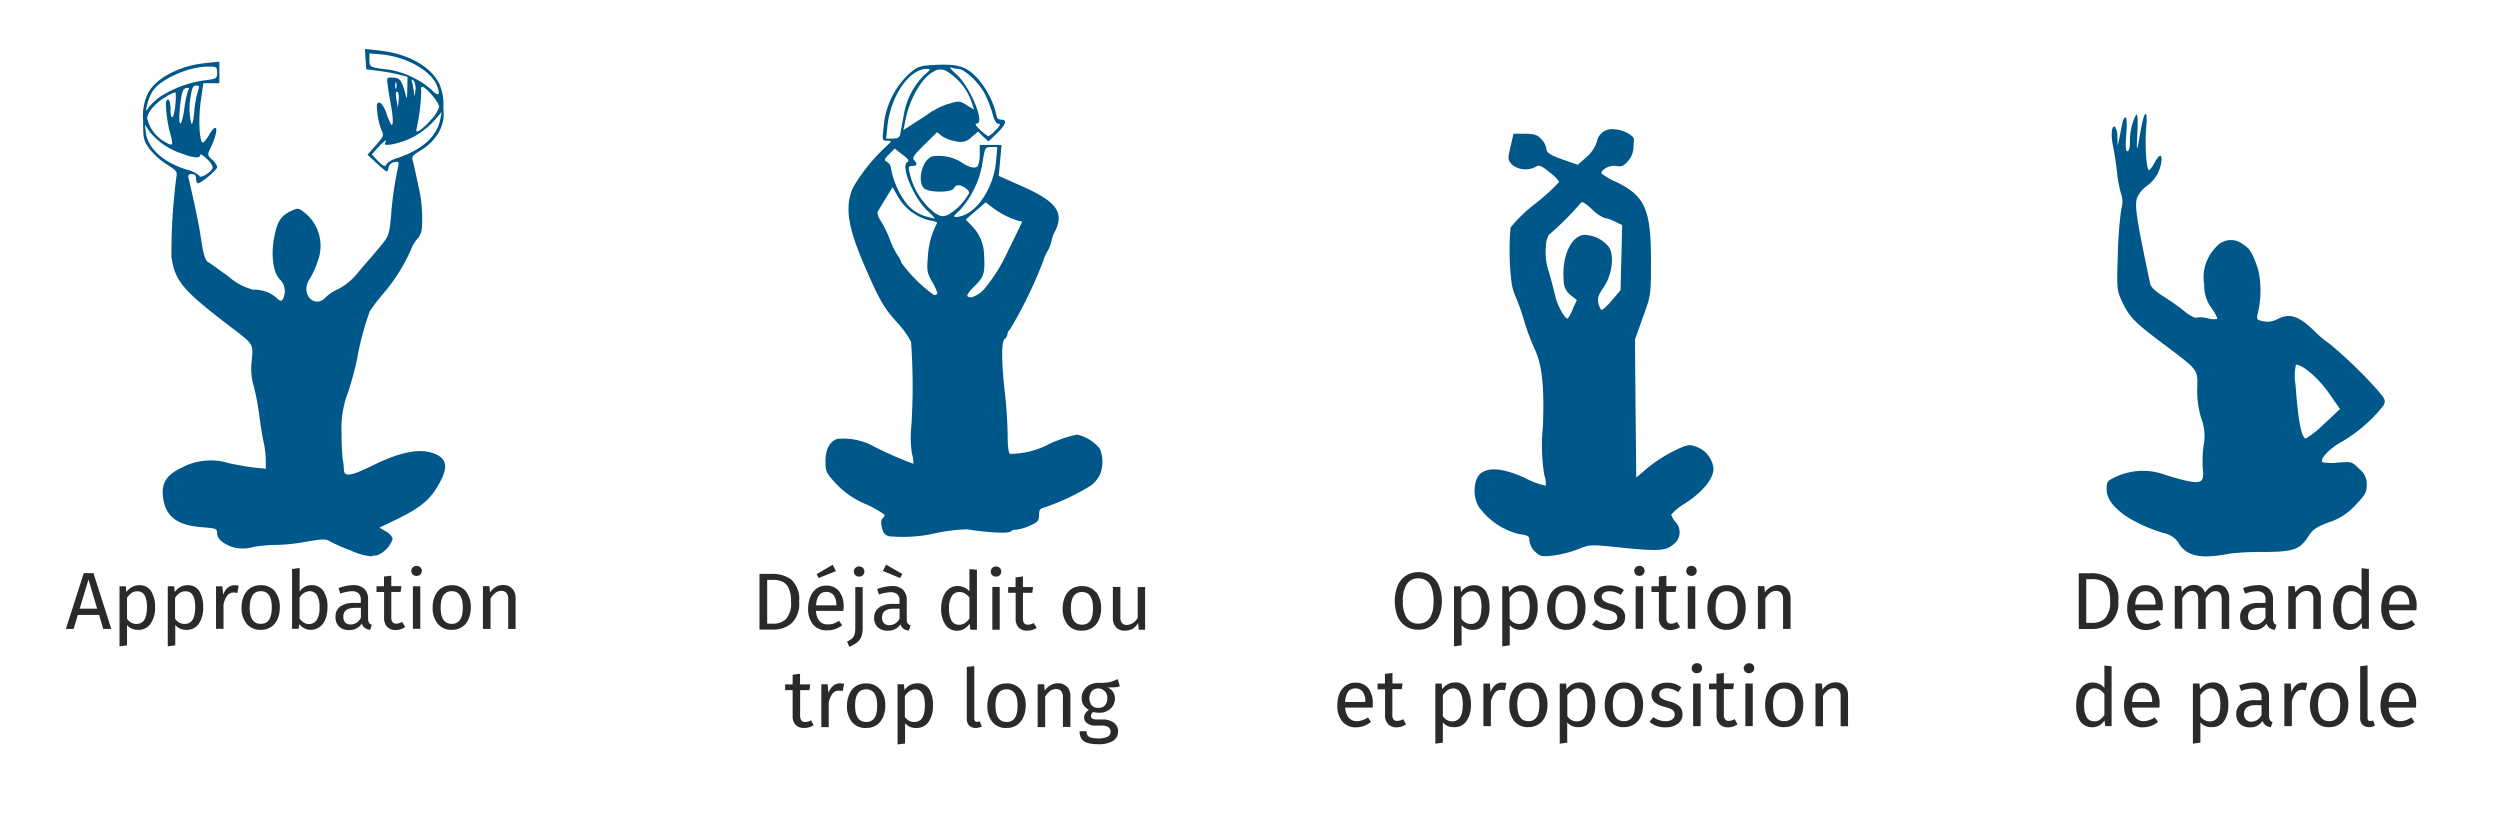 <svg xmlns="http://www.w3.org/2000/svg" viewBox="0 0 246.614 81.735"><g><path fill="#005789" d="M151.4 54.4a1.84 1.84 0 0 1-.53-1.06c0-.46-.1-.53-1.05-.66a6.96 6.96 0 0 1-3.95-2.7c-.62-1-.52-2.7.2-3.28.82-.66 2.3-.5 4.43.48a7.5 7.5 0 0 0 1.98.73 2.4 2.4 0 0 0-.15-1.07 18.72 18.72 0 0 1-.13-4.78c.16-4.1-.1-6.22-.9-7.82a21.7 21.7 0 0 1-.94-2.57 21.5 21.5 0 0 0-.85-2.4 5.04 5.04 0 0 1-.4-1.4 25.56 25.56 0 0 1-.1-5.43 14.8 14.8 0 0 1 2.5-2.4 18.92 18.92 0 0 0 2.3-2.1 3.96 3.96 0 0 0-.96-.95c-.82-.67-1.02-.75-1.36-.53a2.16 2.16 0 0 1-2.28-.17c-.5-.5-.5-.6-.16-2l.25-1.1h1.13c.94.02 1.22.1 1.63.55a1.78 1.78 0 0 1 .48.9c0 .43.4.7 2 1.23l1.1.38.8-.7a3.5 3.5 0 0 0 1.08-1.54 1.5 1.5 0 0 1 1.74-1.25c.78 0 1.95.62 1.92 1 0 .12-.04.54-.05.9a2.15 2.15 0 0 1-.56 1.26c-.42.47-.65.55-1.15.45-.58-.12-1.45.33-1.45.74a6.82 6.82 0 0 0 1.47.84c2.85 1.4 3.43 2.7 3.42 7.83 0 3.32 0 3.35-.8 5.53l-.78 2.2.06 6.8.07 6.8 1.05-.9a14.3 14.3 0 0 1 2.55-1.67c1.38-.68 1.58-.73 2.24-.5a2.6 2.6 0 0 1 1.78 2.17c0 1-1 2.25-2.7 3.38a6.04 6.04 0 0 0-1.47 1.17 2.07 2.07 0 0 0 .42.73 1.47 1.47 0 0 1-.23 2.23c-.75.64-1.5.68-5.6.25-2.6-.26-2.63-.26-3.87.24a10.6 10.6 0 0 1-2.44.6c-1.07.12-1.23.08-1.72-.4zm3.75-23.94l.4-.86-.6-.47a1.8 1.8 0 0 1-.7-1.52c-.2-2.34.77-4.44 2.1-4.44a3.2 3.2 0 0 1 2.36 1.2c.57.85.3 2.8-.52 3.97-.5.72-.63 1.06-.52 1.53a1.5 1.5 0 0 0 .3.7c.08.06.55-.36 1.02-.92l.87-1.03.08-3.2.08-3.22-.7-.34a3.52 3.52 0 0 0-1.03-.35 3.76 3.76 0 0 1-1.26-.88c-.7-.64-1-.8-1.1-.6a28.6 28.6 0 0 1-3.15 3.14 2.4 2.4 0 0 0-.28 1.1 5.87 5.87 0 0 0 .3 2.57c.23.8.5 1.86.62 2.37.2.92 1 2.35 1.24 2.2a4.26 4.26 0 0 0 .5-.94z"/><path fill="#005789" d="M34.68 54.33a16.24 16.24 0 0 1-2.12-.92c-.42-.26-.7-.26-2.42.04a17.97 17.97 0 0 1-2.78.3 14.93 14.93 0 0 0-2.34.2 3.74 3.74 0 0 1-2.2-.02c-.95-.38-1.4-.82-1.4-1.35 0-.43-.13-.47-1.57-.58-2.45-.2-3.57-1.1-3.78-3.04-.14-1.34.38-2.13 1.88-2.84a6.08 6.08 0 0 1 4.63-.43c.9.2 2.1.4 2.64.45l1 .1v-.9A9.24 9.24 0 0 0 26 43.6c-.1-.46-.3-1.64-.42-2.6a23.8 23.8 0 0 0-.55-2.9 6.22 6.22 0 0 1-.2-2.52c.17-1.62.17-1.62-1.85-3.16-4.96-3.77-5.74-4.68-6.07-7.12a59 59 0 0 1 .47-7.7c.12-.7.08-.75-.93-1.38a7.12 7.12 0 0 1-1.7-1.53c-.6-.84-.63-1-.63-2.75a5.3 5.3 0 0 1 .44-2.68c.78-1.54 3.1-2.77 5.72-3.04l1.36-.14v2.13h-1.58l-.25 1.73c-.26 1.76-.14 4.12.2 4.12.1 0 .37-.33.6-.73.86-1.45 1-.53.2 1.18-.37.76-.37.78.12 1.24a1.57 1.57 0 0 1 .5.72c0 .3-1.8 1.78-1.96 1.6a.9.9 0 0 1-.13-.5c0-.26-.15-.4-.42-.4-.32 0-.4.1-.3.47.8 3.5 1 4.5 1.24 6.1.2 1.33.4 1.94.64 2.1.2.1 1.1.76 2.05 1.44a5.9 5.9 0 0 0 2.43 1.3 3.3 3.3 0 0 1 2.26.77c.4.38.5.4.67.14a1.65 1.65 0 0 0-.3-1.93c-.67-.66-.9-2.4-.56-4.15.3-1.57.65-2.1 1.6-2.57.72-.33.78-.33 1.3.06a4.2 4.2 0 0 1 1.4 4.84 7.83 7.83 0 0 1-.77 1.72c-1.04 1.47.44 3.13 1.6 1.82a4.3 4.3 0 0 1 1.26-.8 6.14 6.14 0 0 0 1.88-1.6c.57-.68 1.08-1.27 1.14-1.33s.52-.6 1.02-1.2c.9-1.1.92-1.17 1.1-3.13a34.86 34.86 0 0 1 .7-4.8c.1-.42.04-.5-.36-.43a.7.7 0 0 0-.6.57c-.1.5-.1.5-1.1-.4l-.97-.9.83-.93c.77-.88.8-.97.55-1.5a6.27 6.27 0 0 1-.4-1.65c-.1-.96-.07-1.1.22-1.05.2.04.48.5.67 1.04a5.14 5.14 0 0 0 .47 1.12c.22.2.2-.73-.03-1.94-.1-.55-.25-1.4-.3-1.86-.13-.86-.13-.86.52-.83.68.02.86.27 1.23 1.68.12.52.15.42.17-.56l.02-1.2-.84-.22a18.4 18.4 0 0 0-2.03-.37l-1.2-.15-.07-1.02L36 4.83l1.3.14c2.9.3 5.13 1.52 6.03 3.28a5 5 0 0 1 .4 2.44 3.65 3.65 0 0 1-.6 2.6 5.14 5.14 0 0 1-1.58 1.52c-.8.46-.95.65-.85 1 .12.4.25 1 .75 3.37a14.76 14.76 0 0 1 .2 2.32c0 1.27-.07 1.58-.5 2.08a3.94 3.94 0 0 0-.64 1.12A17.68 17.68 0 0 1 37.78 29a16.52 16.52 0 0 0-1.3 1.7 28.4 28.4 0 0 0-1.27 4.78 30.12 30.12 0 0 1-.88 3.23 9.74 9.74 0 0 0-.63 4.06 22.7 22.7 0 0 0 .1 2.5 6.16 6.16 0 0 1 .12 1c.02.83.6.75 3.04-.45 2.8-1.36 4.78-1.66 6.18-.94 1.05.55 1.03 1.47-.07 3.26-.78 1.26-1.75 2.03-3.92 3.08l-1.73.83.66.37c.35.2.65.55.65.76a2.7 2.7 0 0 1-1.53 1.6 2.2 2.2 0 0 0-.6.1 6.7 6.7 0 0 1-1.92-.53zM21 16.5a2.14 2.14 0 0 0-.63-.86c-.34-.33-.62-.5-.62-.35 0 .35-.7.3-1.9-.17a6.77 6.77 0 0 1-3.12-2.17l-.44-.66.1.8c.2 1.56 1.74 2.94 4.02 3.64a2.97 2.97 0 0 1 1.27.62c.1.32 1.3-.46 1.3-.86zm17.14-.35a2.67 2.67 0 0 1 1.12-.58c2.4-.82 3.83-2.1 4.17-3.8l.15-.72-.84.95a8.02 8.02 0 0 1-2 1.53c-1.24.63-3.02 1-2.76.58.3-.47-.1-.22-.7.45l-.6.67.54.58c.6.62.8.7.92.35zm-21.2-2.44a13.42 13.42 0 0 1-.58-3.52c.15-.74.46-.35.46.57 0 1.26.36.98.47-.38a6.07 6.07 0 0 0 .03-1.27 3.2 3.2 0 0 0-1 .47c-1 .58-1.8 1.52-1.8 2.1a3.63 3.63 0 0 0 1.52 2.18c.9.57 1.06.54.88-.14zm25.63-1.95a3.3 3.3 0 0 0 .75-1.22c0-.45-1.44-2.13-1.7-1.97a.22.22 0 0 0-.07.3 18.72 18.72 0 0 1-.43 3.7c-.1.44-.06.47.3.28a6.14 6.14 0 0 0 1.15-1.1zM18.6 8.87c.1-.18.03-.24-.24-.18-.3.05-.42.34-.57 1.56-.28 2.2.06 2.68.38.56a10.83 10.83 0 0 1 .4-1.95zm.9.15c.2-.5.2-.58-.15-.58-.3 0-.4.22-.52.97a6.38 6.38 0 0 0 .03 2.73c.1.25.2-.13.3-1.08a10.48 10.48 0 0 1 .35-2.03zm-3.63.48a10.8 10.8 0 0 1 4.35-1.58c1.14-.14 1.2-.18 1.2-.75 0-.57-.05-.6-.9-.6-1.92 0-4.7 1.23-5.48 2.45a4.6 4.6 0 0 0-.52 1.3c-.16.7-.16.72.17.25a5.5 5.5 0 0 1 1.17-1.07zm23.4-.38c-.23-.23-.28.05-.15.78l.13.73.07-.7a1.7 1.7 0 0 0-.05-.8zm1.53-1.17c-.2-.18-.22-.12-.12.28a7.46 7.46 0 0 1 .17 1.05c.02.3.07.17.12-.3a1.5 1.5 0 0 0-.17-1.03zm2.3.48c-.6-1.48-3.03-2.83-5.46-3.06l-1.2-.1v.64c0 .72.06.75 1.98.97a8.57 8.57 0 0 1 4.17 2c.67.7.9.5.5-.44zm-4.02-.25c-.06-.14-.1-.02-.1.26s.04.4.1.26a.8.8 0 0 0 0-.52z"/><path fill="#005789" d="M214.94 53.6a2.35 2.35 0 0 0-1.56-1.03c-3.45-1.08-5.57-2.72-5.57-4.3 0-.75.07-.84.9-1.23a6.33 6.33 0 0 1 4.7-.26c.7.24 1.77.54 2.34.66 1.38.3 1.7.07 1.55-1.13a11.8 11.8 0 0 1 .07-2.32 4.87 4.87 0 0 0-.22-2.7 9.16 9.16 0 0 1-.4-2.95c.03-1.98.23-1.72-3.62-4.62-2.66-2-3.12-2.5-3.87-4.13-.44-.98-.46-1.2-.34-4.57a38.86 38.86 0 0 1 .34-4.43 2.28 2.28 0 0 0-.02-1.46 11.66 11.66 0 0 1-.4-2.14c-.1-.86-.28-2.03-.4-2.6-.24-1.1-.13-2.1.2-1.88a1.77 1.77 0 0 1 .23 1l.03.88.2-.94c.1-.52.23-1.15.28-1.4s.2-.48.3-.48c.12 0 .15.66.07 1.67-.1 1.2-.06 1.68.1 1.68s.26-.36.26-.9a5.66 5.66 0 0 1 .6-2.7c.15-.15.2.4.13 1.74-.1 2.13-.06 2.1.33-.2.37-2.08.72-2.2.54-.17-.14 1.67.03 4.1.28 4.1.08 0 .32-.32.54-.72.44-.82.7-.94.7-.32a3.5 3.5 0 0 1-1.37 2.53 3 3 0 0 0-1.02 1.17c-.3.73-.12 1.98 1.27 8.56.06.3.57.77 1.3 1.23.65.4 1.6 1.07 2.08 1.47s1.02.68 1.18.62a2.7 2.7 0 0 1 1.07.06 2.33 2.33 0 0 0 .96.08c.08-.05-.15-.52-.5-1.03a3.6 3.6 0 0 1-.76-2.37 4.2 4.2 0 0 1 1.14-3.67 1.9 1.9 0 0 1 2.68-.3c.68.42.96.87 1.5 2.5a9.48 9.48 0 0 1-.04 4.3c-.13.62-.1.66.58.8a2.02 2.02 0 0 0 1.32-.2c1.26-.65 2.15-.36 3.76 1.23a10.3 10.3 0 0 0 1.4 1.17 42.85 42.85 0 0 1 4.88 4.73c.66.8.7.9.44 1.4a14.85 14.85 0 0 1-4.06 3.53c-1.15.58-2.3 1.8-1.92 2.04a5.05 5.05 0 0 0 1.55.03c1.3-.1 1.34-.1 2.06.63a1.85 1.85 0 0 1 .74 1.57c0 .73-.15 1-1.1 1.98a5.92 5.92 0 0 1-2.6 1.7c-1.28.48-1.63.72-2.05 1.38-.83 1.32-1.48 1.55-4.37 1.56a28.08 28.08 0 0 0-3.23.14c-1.84.32-4.13.76-5.18-.97zm14.35-11.8l1.54-1.45-1-1.44c-1.06-1.54-2.62-2.92-3.34-2.94a4.86 4.86 0 0 0-.05 1.94q.38 5.36 1.03 5.34a9.6 9.6 0 0 0 1.8-1.45z"/><path fill="#005789" d="M87.8 52.92c-.48-.1-.65-.3-.8-.84-.1-.46-.1-.78.04-.92a.74.74 0 0 0 .23-.37 10.2 10.2 0 0 0-1.96-1.1 8.4 8.4 0 0 1-2.9-2.04c-.9-.98-.98-1.16-.98-2.15 0-1.17.4-1.9 1.13-2.2a6.2 6.2 0 0 1 3.57.7 34.5 34.5 0 0 0 3.98 1.75 3.9 3.9 0 0 0-.15-1 10.04 10.04 0 0 1-.06-2.7 61.03 61.03 0 0 0-.03-8.33 8.88 8.88 0 0 0-1.46-2c-1.28-1.44-1.7-2.18-3.27-5.84-1.55-3.64-1.8-5.57-.98-7.4a17.42 17.42 0 0 1 3.22-4c.62-.58.62-.6.13-.6-.48 0-.5-.03-.35-1.28a8 8 0 0 1 2.7-5.48c.7-.58.96-.65 2.47-.72 2.26-.1 3.05.17 4.18 1.42a8.48 8.48 0 0 1 1.82 3.68c0 .16.2.3.42.3.64 0 .5.46-.4 1.35l-.84.8-.52-.47-.5-.5-.67.56a1.46 1.46 0 0 1-1.5.4 3.56 3.56 0 0 1-1.38-.5l-.5-.4-1.27 1.25c-1 .98-1.22 1.3-1 1.5.36.37.3.58-.18.58-.35 0-.4.1-.28.58A6.9 6.9 0 0 0 92.2 21c.63.38.8.4 1.34.18a5.6 5.6 0 0 0 2.07-2.15c0-.28-.65-.75-1.06-.76a.52.52 0 0 0-.46.3c-.18.45-2.5.44-2.94 0-.72-.73-.14-2.9.85-3.15a4.26 4.26 0 0 1 2.75.53c.83.58 1.5.74 1.72.4a3.08 3.08 0 0 0 .18-1.17v-.88h2.15l-.14 1.53-.14 1.52 2.25 1c3.48 1.53 4.26 2.62 3.27 4.54a2.6 2.6 0 0 0-.3.83 3.67 3.67 0 0 1-.4 1.05 4.12 4.12 0 0 0-.43.98 44.08 44.08 0 0 1-3.26 6.72.76.76 0 0 0-.27.5.8.8 0 0 1-.3.5c-.32.27-.28 2.58.1 5.75.1.92.2 2.54.22 3.6 0 1.3.1 1.93.25 1.95a8.17 8.17 0 0 0 3.86-.98 12.97 12.97 0 0 1 2.73-.92 4.05 4.05 0 0 1 2.26 1.4 3.43 3.43 0 0 1 .03 2.5 2.96 2.96 0 0 1-1 1.18 23.23 23.23 0 0 1-4.46 2.1c-.47.1-.57.25-.57.76 0 .54-.13.7-.9 1.04a4.58 4.58 0 0 1-1.33.4.8.8 0 0 0-.56.17c-.14.23-2.2.13-4.3-.2a16.65 16.65 0 0 0-3.44.45 14.66 14.66 0 0 1-4.16.24zm9.4-24.54a16.7 16.7 0 0 0 2.27-3.7c.75-1.5 1.36-2.78 1.36-2.8s-.13-.07-.28-.07a8 8 0 0 1-2.62-1.32l-.7-.53-.98.85-.98.84.62.66a4.12 4.12 0 0 1 1.18 2.74c.1 1.88.02 2.2-.84 3.08-.95.94-1.03 1.2-.38 1.2a2.9 2.9 0 0 0 1.35-.94zm-4.72.55a5.7 5.7 0 0 0-.54-1.15c-.5-.9-.53-1.08-.4-2.58a7.84 7.84 0 0 1 .9-3.2c.03-.08-.3-.2-.75-.26a4.98 4.98 0 0 1-3.1-2.32l-.54-.96-.67 1.1c-.37.6-.73 1.2-.8 1.33s.06.53.32.93a10.26 10.26 0 0 1 .86 1.75 8.78 8.78 0 0 0 .77 1.6 2.26 2.26 0 0 1 .4.76 14.15 14.15 0 0 0 3.2 3.17c.2 0 .33-.07.33-.17zm-1.04-8.18c-1.36-1.33-2.6-4.38-1.95-4.75.23-.13.14-.3-.47-.75l-.76-.6-.56.57c-.5.5-.5.58-.17.77a.8.8 0 0 1 .36.6 8.28 8.28 0 0 0 1.35 3.24 3.8 3.8 0 0 0 2.25 1.56c.37.1.7.17.75.18a7.83 7.83 0 0 0-.8-.83zm3.92.35c1.47-.77 2.74-3.05 2.9-5.26l.12-1.33h-.6c-.6 0-.62.04-.85 1.48a9.13 9.13 0 0 1-2.27 4.77c-.63.56-.67.64-.3.64a2.68 2.68 0 0 0 1-.3zm-6.55-7.9c.05-.26.2-1.08.34-1.82a7.2 7.2 0 0 1 2.03-3.98c.66-.57.67-.6.22-.6-1.7 0-3.55 2.68-3.86 5.64l-.12 1.23h.65c.5 0 .67-.1.74-.47zm9.42-.36c.43-.45.5-.63.27-.63-.22 0-.42-.32-.58-.95a11.43 11.43 0 0 0-.75-1.96c-.54-1.1-2.04-2.5-2.62-2.5a2.7 2.7 0 0 1-.75-.15c-.2-.07.02.22.5.64 1.38 1.2 2.92 4.9 2.05 4.9-.22 0-.1.22.35.63a4.12 4.12 0 0 0 .8.63 2.97 2.97 0 0 0 .72-.62zm-6.18-1.9a5.9 5.9 0 0 1 1.54-.7c1-.3 1.1-.3 1.77.13l.73.45-.16-.5A5.8 5.8 0 0 0 93.34 7a1.2 1.2 0 0 0-1.26.07c-1.17.6-2.42 2.8-2.8 4.96l-.16.8 1.2-.78c.68-.42 1.45-.94 1.72-1.15z"/><path fill="#2a2a29" d="M78.08 57.2a2.57 2.57 0 0 1 .75 2.13 2.67 2.67 0 0 1-.75 2.16 2.78 2.78 0 0 1-1.84.62h-1.32v-5.5h1.15a3.2 3.2 0 0 1 2 .57zm-2.4 0v4.32h.62a1.7 1.7 0 0 0 1.25-.47 2.38 2.38 0 0 0 .48-1.72 2.92 2.92 0 0 0-.25-1.34 1.28 1.28 0 0 0-.63-.63 2.4 2.4 0 0 0-.9-.16zM83.2 60.26h-2.7a1.64 1.64 0 0 0 .36 1.03 1.02 1.02 0 0 0 .8.3 1.72 1.72 0 0 0 .55-.07 2.27 2.27 0 0 0 .55-.28l.32.44a2.33 2.33 0 0 1-1.48.5 1.7 1.7 0 0 1-1.38-.56 2.36 2.36 0 0 1-.5-1.6 3 3 0 0 1 .22-1.15 1.82 1.82 0 0 1 .6-.8 1.54 1.54 0 0 1 .94-.3 1.56 1.56 0 0 1 1.3.56 2.36 2.36 0 0 1 .44 1.53c0 .1 0 .23-.02.36zm-.7-.6a1.56 1.56 0 0 0-.26-.94.87.87 0 0 0-.74-.33q-.9 0-1 1.32h2zm-.36-3.95l.32.63-1.7.68-.2-.38zM85.1 61.86a2.52 2.52 0 0 1-.13.94 1.38 1.38 0 0 1-.42.57 3.72 3.72 0 0 1-.77.44l-.22-.52a2.18 2.18 0 0 0 .48-.3.85.85 0 0 0 .25-.38 2.28 2.28 0 0 0 .08-.7v-4h.73zm.02-5.84a.5.5 0 0 1 .15.36.47.47 0 0 1-.15.36.5.5 0 0 1-.37.14.5.5 0 0 1-.37-.14.47.47 0 0 1-.15-.36.5.5 0 0 1 .15-.36.5.5 0 0 1 .37-.14.5.5 0 0 1 .37.14zM89.56 61.5a.53.53 0 0 0 .27.2l-.17.5a1.14 1.14 0 0 1-.53-.17.84.84 0 0 1-.3-.45 1.4 1.4 0 0 1-1.25.63 1.35 1.35 0 0 1-1-.34 1.23 1.23 0 0 1-.35-.92 1.2 1.2 0 0 1 .5-1.03 2.26 2.26 0 0 1 1.36-.35h.64v-.3a.82.82 0 0 0-.22-.65.98.98 0 0 0-.66-.2 3.7 3.7 0 0 0-1.14.23l-.18-.54a4.23 4.23 0 0 1 1.45-.3 1.52 1.52 0 0 1 1.1.37 1.4 1.4 0 0 1 .37 1.04v1.93a.66.66 0 0 0 .1.38zm-.82-.5v-.96h-.55q-1.18 0-1.18.86a.8.8 0 0 0 .18.57.72.72 0 0 0 .55.2 1.1 1.1 0 0 0 1-.66zm-1.33-5.3l1.6.92-.22.4-1.7-.7zM96.37 56.2v5.92h-.65l-.07-.6a1.52 1.52 0 0 1-.52.5 1.37 1.37 0 0 1-.7.2 1.35 1.35 0 0 1-1.17-.6 2.7 2.7 0 0 1-.42-1.6 3.1 3.1 0 0 1 .2-1.14 1.78 1.78 0 0 1 .58-.8 1.42 1.42 0 0 1 .88-.27 1.5 1.5 0 0 1 1.13.53v-2.2zm-1.2 5.27a1.8 1.8 0 0 0 .46-.46v-2.06a1.6 1.6 0 0 0-.44-.4 1.03 1.03 0 0 0-.54-.15.85.85 0 0 0-.76.4 2.23 2.23 0 0 0-.27 1.2 2.35 2.35 0 0 0 .25 1.23.8.8 0 0 0 .7.4 1.04 1.04 0 0 0 .6-.16zM98.62 56.02a.5.5 0 0 1 .15.36.47.47 0 0 1-.15.36.5.5 0 0 1-.37.14.5.5 0 0 1-.37-.14.47.47 0 0 1-.14-.36.5.5 0 0 1 .14-.36.5.5 0 0 1 .37-.14.5.5 0 0 1 .37.14zm0 1.88v4.22h-.73V57.9zM102.27 61.93a1.62 1.62 0 0 1-.94.28 1.1 1.1 0 0 1-.84-.3 1.23 1.23 0 0 1-.3-.9v-2.53h-.74v-.57h.73v-.95l.73-.1v1.05h1l-.08.57h-.92v2.5a.78.78 0 0 0 .12.5.46.46 0 0 0 .38.14 1.2 1.2 0 0 0 .56-.16zM108.12 58.4a2.44 2.44 0 0 1 .5 1.6 2.8 2.8 0 0 1-.23 1.16 1.75 1.75 0 0 1-.66.78 1.8 1.8 0 0 1-1 .27 1.7 1.7 0 0 1-1.4-.58 2.42 2.42 0 0 1-.5-1.6 2.8 2.8 0 0 1 .23-1.16 1.76 1.76 0 0 1 .65-.78 1.82 1.82 0 0 1 1.02-.27 1.7 1.7 0 0 1 1.38.6zm-2.48 1.6q0 1.62 1.1 1.62 1.08 0 1.08-1.6 0-1.62-1.08-1.62-1.1 0-1.1 1.6zM112.96 62.12h-.63l-.06-.66a1.6 1.6 0 0 1-.55.57 1.5 1.5 0 0 1-.76.18 1.12 1.12 0 0 1-.86-.32 1.35 1.35 0 0 1-.32-.95V57.9h.74v2.95a.95.95 0 0 0 .15.6.6.6 0 0 0 .5.2 1.25 1.25 0 0 0 1.06-.74v-3h.73zM80.26 71.53a1.62 1.62 0 0 1-.95.28 1.1 1.1 0 0 1-.82-.3 1.23 1.23 0 0 1-.3-.9v-2.53h-.74v-.57h.74v-.95l.73-.1v1.05h1l-.07.57h-.92v2.5a.77.77 0 0 0 .13.5.46.46 0 0 0 .4.14 1.2 1.2 0 0 0 .55-.16zM83.27 67.45l-.14.72a1.5 1.5 0 0 0-.37-.04.78.78 0 0 0-.63.28 2.13 2.13 0 0 0-.38.9v2.42h-.73V67.5h.63l.07.86a1.6 1.6 0 0 1 .46-.7 1.02 1.02 0 0 1 .67-.25 1.7 1.7 0 0 1 .42.05zM86.83 68a2.44 2.44 0 0 1 .5 1.6 2.8 2.8 0 0 1-.23 1.16 1.77 1.77 0 0 1-.65.78 1.8 1.8 0 0 1-1 .27 1.7 1.7 0 0 1-1.4-.58 2.42 2.42 0 0 1-.5-1.6 2.8 2.8 0 0 1 .24-1.16 1.76 1.76 0 0 1 .63-.78 1.82 1.82 0 0 1 1.02-.27 1.7 1.7 0 0 1 1.38.6zm-2.48 1.6q0 1.62 1.1 1.62 1.08 0 1.08-1.6 0-1.62-1.08-1.62-1.1 0-1.1 1.6zM91.66 67.98a2.96 2.96 0 0 1 .37 1.63 2.7 2.7 0 0 1-.43 1.6 1.4 1.4 0 0 1-1.22.6 1.36 1.36 0 0 1-1.1-.47v2l-.74.1V67.5h.63l.06.57a1.6 1.6 0 0 1 .55-.5 1.46 1.46 0 0 1 .7-.16 1.3 1.3 0 0 1 1.18.58zm-.42 1.63q0-1.6-.95-1.6a.95.95 0 0 0-.58.17 1.82 1.82 0 0 0-.45.48v2.05a1.1 1.1 0 0 0 .4.38 1.08 1.08 0 0 0 .53.13q1.04 0 1.04-1.6zM95.6 71.57a.94.94 0 0 1-.23-.68v-5.1l.74-.08v5.15a.43.43 0 0 0 .06.26.24.24 0 0 0 .2.08.74.74 0 0 0 .28-.04l.2.5a1.2 1.2 0 0 1-.6.15.85.85 0 0 1-.63-.23zM100.68 68a2.44 2.44 0 0 1 .5 1.6 2.8 2.8 0 0 1-.24 1.16 1.76 1.76 0 0 1-.64.78 1.8 1.8 0 0 1-1 .27 1.7 1.7 0 0 1-1.4-.58 2.42 2.42 0 0 1-.5-1.6 2.8 2.8 0 0 1 .23-1.16 1.76 1.76 0 0 1 .65-.78 1.82 1.82 0 0 1 1.02-.27 1.7 1.7 0 0 1 1.38.6zm-2.48 1.6q0 1.62 1.1 1.62 1.08 0 1.08-1.6 0-1.62-1.08-1.62-1.1 0-1.1 1.6zM105.27 67.75a1.32 1.32 0 0 1 .32.94v3.02h-.74V68.8a.94.94 0 0 0-.17-.63.64.64 0 0 0-.5-.2.96.96 0 0 0-.6.2 2 2 0 0 0-.48.56v3h-.74V67.5h.64l.06.63a1.67 1.67 0 0 1 .56-.53 1.44 1.44 0 0 1 .73-.2 1.17 1.17 0 0 1 .9.35zM110.47 67.7a2.22 2.22 0 0 1-.53.1c-.2 0-.42.02-.7.02a1.1 1.1 0 0 1 .74 1.07 1.34 1.34 0 0 1-.43 1.02 1.66 1.66 0 0 1-1.17.4 1.72 1.72 0 0 1-.54-.08.45.45 0 0 0-.15.17.47.47 0 0 0-.07.23q0 .34.56.34h.66a1.77 1.77 0 0 1 .75.16 1.22 1.22 0 0 1 .52.4 1.04 1.04 0 0 1 .18.6 1.07 1.07 0 0 1-.5.96 2.7 2.7 0 0 1-1.48.32 3.35 3.35 0 0 1-1.08-.14 1.02 1.02 0 0 1-.56-.42 1.38 1.38 0 0 1-.17-.72h.68a.74.74 0 0 0 .1.4.6.6 0 0 0 .34.23 2.52 2.52 0 0 0 .7.08 2 2 0 0 0 .95-.17.53.53 0 0 0 .28-.5.5.5 0 0 0-.22-.44 1.1 1.1 0 0 0-.63-.15h-.66a1.25 1.25 0 0 1-.8-.24.7.7 0 0 1-.3-.57.74.74 0 0 1 .13-.4 1.2 1.2 0 0 1 .35-.35 1.32 1.32 0 0 1-.54-.48 1.3 1.3 0 0 1-.18-.7 1.4 1.4 0 0 1 .22-.75 1.44 1.44 0 0 1 .58-.53 1.8 1.8 0 0 1 .83-.2 5.9 5.9 0 0 0 .83-.03 2.88 2.88 0 0 0 .56-.12q.22-.08.54-.22zm-2.78.5a1.14 1.14 0 0 0 0 1.37.83.83 0 0 0 .65.26.85.85 0 0 0 .66-.25 1.02 1.02 0 0 0 .23-.7.9.9 0 0 0-1.54-.7zM10.18 62.04l-.4-1.38h-2.1l-.42 1.38H6.5l1.76-5.5h.96l1.76 5.5zm-2.32-2h1.72l-.85-2.88zM14.9 58.3a2.96 2.96 0 0 1 .4 1.63 2.7 2.7 0 0 1-.45 1.6 1.4 1.4 0 0 1-1.22.6 1.36 1.36 0 0 1-1.1-.47v2l-.74.1v-5.93h.62l.06.57a1.6 1.6 0 0 1 .56-.5 1.47 1.47 0 0 1 .7-.17 1.3 1.3 0 0 1 1.17.58zm-.4 1.63q0-1.62-.96-1.6a.96.96 0 0 0-.57.17 1.82 1.82 0 0 0-.44.47v2.06a1.1 1.1 0 0 0 .4.38 1.08 1.08 0 0 0 .52.14q1.04 0 1.04-1.6zM19.66 58.3a2.96 2.96 0 0 1 .38 1.63 2.7 2.7 0 0 1-.43 1.6 1.4 1.4 0 0 1-1.22.6 1.36 1.36 0 0 1-1.1-.47v2l-.74.1v-5.93h.63l.06.57a1.6 1.6 0 0 1 .56-.5 1.47 1.47 0 0 1 .68-.17 1.3 1.3 0 0 1 1.18.58zm-.4 1.63q0-1.62-.97-1.6a.96.96 0 0 0-.57.17 1.82 1.82 0 0 0-.45.47v2.06a1.1 1.1 0 0 0 .4.38 1.08 1.08 0 0 0 .53.14q1.05 0 1.05-1.6zM23.54 57.78l-.13.72a1.5 1.5 0 0 0-.36-.05.78.78 0 0 0-.63.3 2.13 2.13 0 0 0-.37.88v2.4h-.74v-4.2h.63l.07.85a1.6 1.6 0 0 1 .45-.7 1.02 1.02 0 0 1 .68-.25 1.7 1.7 0 0 1 .4.05zM27.1 58.32a2.44 2.44 0 0 1 .5 1.6 2.82 2.82 0 0 1-.23 1.17 1.76 1.76 0 0 1-.64.76 1.8 1.8 0 0 1-1 .28 1.7 1.7 0 0 1-1.4-.6 2.42 2.42 0 0 1-.5-1.6 2.8 2.8 0 0 1 .23-1.16 1.76 1.76 0 0 1 .65-.77 1.82 1.82 0 0 1 1.03-.27 1.7 1.7 0 0 1 1.38.6zm-2.47 1.62q0 1.6 1.1 1.6 1.07 0 1.08-1.6 0-1.62-1.07-1.62-1.1 0-1.1 1.62zM31.9 58.3a2.7 2.7 0 0 1 .4 1.63 3.1 3.1 0 0 1-.2 1.16 1.73 1.73 0 0 1-.57.76 1.45 1.45 0 0 1-.88.28 1.4 1.4 0 0 1-1.12-.56l-.07.46h-.65v-5.9l.75-.1v2.32a1.4 1.4 0 0 1 1.2-.63 1.34 1.34 0 0 1 1.14.58zm-.66 2.86a2.17 2.17 0 0 0 .28-1.23 2.28 2.28 0 0 0-.26-1.23.83.83 0 0 0-.73-.38 1.2 1.2 0 0 0-.98.65V61a1.32 1.32 0 0 0 .4.4.96.96 0 0 0 .53.16.9.9 0 0 0 .76-.4zM36.4 61.44a.53.53 0 0 0 .28.2l-.17.5a1.14 1.14 0 0 1-.52-.2.84.84 0 0 1-.3-.43 1.4 1.4 0 0 1-1.25.64 1.35 1.35 0 0 1-1-.35 1.23 1.23 0 0 1-.34-.93 1.2 1.2 0 0 1 .47-1.04 2.26 2.26 0 0 1 1.37-.35h.65v-.32a.82.82 0 0 0-.23-.64.98.98 0 0 0-.66-.2 3.72 3.72 0 0 0-1.13.24l-.18-.54a4.23 4.23 0 0 1 1.45-.3 1.53 1.53 0 0 1 1.1.37 1.4 1.4 0 0 1 .37 1.03v1.93a.66.66 0 0 0 .1.38zm-.8-.5v-.98h-.56q-1.17 0-1.17.87a.8.8 0 0 0 .18.57.72.72 0 0 0 .55.2 1.1 1.1 0 0 0 1-.67zM39.97 61.85a1.62 1.62 0 0 1-.95.3 1.1 1.1 0 0 1-.83-.32 1.23 1.23 0 0 1-.3-.9V58.4h-.75v-.57h.74v-.96l.72-.08v1.03h1l-.08.57h-.92v2.5a.78.78 0 0 0 .12.48.46.46 0 0 0 .4.15 1.2 1.2 0 0 0 .55-.17zM41.46 55.95a.5.5 0 0 1 .15.36.47.47 0 0 1-.14.36.5.5 0 0 1-.37.14.5.5 0 0 1-.38-.14.47.47 0 0 1-.15-.35.5.5 0 0 1 .15-.35.5.5 0 0 1 .37-.15.5.5 0 0 1 .36.15zm0 1.88v4.2h-.73v-4.2zM45.94 58.32a2.44 2.44 0 0 1 .5 1.6 2.8 2.8 0 0 1-.23 1.17 1.75 1.75 0 0 1-.63.76 1.8 1.8 0 0 1-1 .28 1.7 1.7 0 0 1-1.4-.6 2.42 2.42 0 0 1-.5-1.6 2.8 2.8 0 0 1 .23-1.16 1.76 1.76 0 0 1 .65-.77 1.82 1.82 0 0 1 1.02-.27 1.7 1.7 0 0 1 1.37.6zm-2.47 1.62q0 1.6 1.1 1.6 1.08 0 1.08-1.6 0-1.62-1.08-1.62-1.1 0-1.1 1.62zM50.54 58.08a1.32 1.32 0 0 1 .32.94v3.02h-.73v-2.92a.94.94 0 0 0-.17-.63.64.64 0 0 0-.5-.2.96.96 0 0 0-.6.2 2.02 2.02 0 0 0-.47.55v3h-.75v-4.22h.63l.07.62a1.68 1.68 0 0 1 .55-.53 1.44 1.44 0 0 1 .74-.2 1.17 1.17 0 0 1 .9.36zM141.13 56.77a2.18 2.18 0 0 1 .8.97 3.73 3.73 0 0 1 .3 1.55 3.68 3.68 0 0 1-.3 1.53 2.13 2.13 0 0 1-2.02 1.3 2.25 2.25 0 0 1-1.2-.32 2.17 2.17 0 0 1-.83-.96 4.2 4.2 0 0 1 0-3.08 2.22 2.22 0 0 1 .82-.98 2.2 2.2 0 0 1 1.2-.34 2.23 2.23 0 0 1 1.23.33zm-2.34.83a2.88 2.88 0 0 0-.4 1.7 2.8 2.8 0 0 0 .4 1.68 1.32 1.32 0 0 0 1.1.54q1.53 0 1.53-2.23 0-2.24-1.52-2.24a1.3 1.3 0 0 0-1.1.54zM146.55 58.3a2.96 2.96 0 0 1 .38 1.63 2.7 2.7 0 0 1-.43 1.6 1.4 1.4 0 0 1-1.22.6 1.36 1.36 0 0 1-1.1-.47v2l-.75.1v-5.93h.64l.05.57a1.6 1.6 0 0 1 .56-.5 1.47 1.47 0 0 1 .7-.17 1.3 1.3 0 0 1 1.17.58zm-.4 1.63q0-1.62-.96-1.6a.96.96 0 0 0-.58.17 1.8 1.8 0 0 0-.45.47v2.06a1.1 1.1 0 0 0 .4.38 1.08 1.08 0 0 0 .53.14q1.04 0 1.04-1.6zM151.3 58.3a2.96 2.96 0 0 1 .38 1.63 2.7 2.7 0 0 1-.43 1.6 1.4 1.4 0 0 1-1.22.6 1.36 1.36 0 0 1-1.1-.47v2l-.74.1v-5.93h.62l.06.57a1.6 1.6 0 0 1 .55-.5 1.47 1.47 0 0 1 .7-.17 1.3 1.3 0 0 1 1.18.58zm-.4 1.63q0-1.62-.96-1.6a.96.96 0 0 0-.57.17 1.8 1.8 0 0 0-.45.47v2.06a1.1 1.1 0 0 0 .4.38 1.08 1.08 0 0 0 .53.14q1.04 0 1.04-1.6zM155.9 58.32a2.44 2.44 0 0 1 .5 1.6 2.8 2.8 0 0 1-.23 1.17 1.76 1.76 0 0 1-.65.76 1.8 1.8 0 0 1-1 .28 1.7 1.7 0 0 1-1.4-.6 2.42 2.42 0 0 1-.5-1.6 2.8 2.8 0 0 1 .24-1.16 1.76 1.76 0 0 1 .65-.77 1.82 1.82 0 0 1 1.02-.27 1.7 1.7 0 0 1 1.38.6zm-2.47 1.62q0 1.6 1.08 1.6 1.1 0 1.1-1.6 0-1.62-1.08-1.62-1.1 0-1.1 1.62zM159.53 57.85a2.33 2.33 0 0 1 .66.36l-.32.47a2.57 2.57 0 0 0-.55-.27 1.7 1.7 0 0 0-.55-.08.96.96 0 0 0-.57.14.5.5 0 0 0 0 .8 2.27 2.27 0 0 0 .7.3 2.54 2.54 0 0 1 1.06.47 1.05 1.05 0 0 1 .35.83 1.08 1.08 0 0 1-.48.95 2.05 2.05 0 0 1-1.18.34 2.33 2.33 0 0 1-1.6-.55l.4-.46a1.9 1.9 0 0 0 1.2.4 1.12 1.12 0 0 0 .65-.17.54.54 0 0 0 .23-.46.62.62 0 0 0-.1-.34.7.7 0 0 0-.3-.23 4.28 4.28 0 0 0-.62-.22 2.16 2.16 0 0 1-.97-.46 1 1 0 0 1-.3-.75 1 1 0 0 1 .2-.6 1.28 1.28 0 0 1 .54-.42 1.98 1.98 0 0 1 .8-.15 2.34 2.34 0 0 1 .76.12zM162.08 55.95a.5.5 0 0 1 .15.36.47.47 0 0 1-.15.36.5.5 0 0 1-.37.14.5.5 0 0 1-.36-.14.47.47 0 0 1-.14-.35.5.5 0 0 1 .14-.35.5.5 0 0 1 .37-.15.5.5 0 0 1 .38.15zm0 1.88v4.2h-.73v-4.2zM165.73 61.85a1.62 1.62 0 0 1-.94.3 1.1 1.1 0 0 1-.85-.32 1.23 1.23 0 0 1-.3-.9V58.4h-.73v-.57h.73v-.96l.74-.08v1.03h1l-.1.57h-.9v2.5a.78.78 0 0 0 .1.48.46.46 0 0 0 .4.15 1.2 1.2 0 0 0 .55-.17zM167.23 55.95a.5.5 0 0 1 .14.36.47.47 0 0 1-.14.36.5.5 0 0 1-.38.14.5.5 0 0 1-.37-.14.47.47 0 0 1-.14-.35.5.5 0 0 1 .14-.35.5.5 0 0 1 .37-.15.5.5 0 0 1 .38.15zm0 1.88v4.2h-.74v-4.2zM171.7 58.32a2.44 2.44 0 0 1 .5 1.6 2.8 2.8 0 0 1-.22 1.17 1.75 1.75 0 0 1-.65.76 1.8 1.8 0 0 1-1 .28 1.7 1.7 0 0 1-1.4-.6 2.42 2.42 0 0 1-.5-1.6 2.8 2.8 0 0 1 .24-1.16 1.76 1.76 0 0 1 .64-.77 1.82 1.82 0 0 1 1.03-.27 1.7 1.7 0 0 1 1.38.6zm-2.47 1.62q0 1.6 1.1 1.6 1.08 0 1.08-1.6 0-1.62-1.07-1.62-1.1 0-1.1 1.62zM176.3 58.08a1.32 1.32 0 0 1 .33.94v3.02h-.74v-2.92a.94.94 0 0 0-.18-.63.64.64 0 0 0-.5-.2.96.96 0 0 0-.6.2 2.02 2.02 0 0 0-.47.55v3h-.73v-4.22h.63l.06.62a1.68 1.68 0 0 1 .57-.53 1.44 1.44 0 0 1 .73-.2 1.17 1.17 0 0 1 .9.36zM135.4 69.8h-2.7a1.64 1.64 0 0 0 .35 1 1.02 1.02 0 0 0 .8.34 1.72 1.72 0 0 0 .55-.1 2.27 2.27 0 0 0 .54-.27l.3.44a2.33 2.33 0 0 1-1.46.54 1.7 1.7 0 0 1-1.37-.58 2.36 2.36 0 0 1-.48-1.58 3 3 0 0 1 .2-1.17 1.83 1.83 0 0 1 .62-.78 1.55 1.55 0 0 1 .93-.3 1.56 1.56 0 0 1 1.3.56 2.36 2.36 0 0 1 .44 1.53c0 .13 0 .26 0 .4zm-.72-.6a1.56 1.56 0 0 0-.25-.96.87.87 0 0 0-.74-.33q-.92 0-1 1.34h1.98zM138.7 71.45a1.62 1.62 0 0 1-.93.3 1.1 1.1 0 0 1-.84-.32 1.23 1.23 0 0 1-.3-.9V68h-.74v-.57h.73v-.96l.74-.08v1.03h1l-.08.56h-.93v2.5a.77.77 0 0 0 .1.48.46.46 0 0 0 .4.15 1.2 1.2 0 0 0 .56-.17zM144.7 67.9a2.96 2.96 0 0 1 .4 1.63 2.7 2.7 0 0 1-.44 1.6 1.4 1.4 0 0 1-1.23.6 1.36 1.36 0 0 1-1.1-.47v2l-.74.1v-5.93h.62l.06.56a1.6 1.6 0 0 1 .56-.5 1.46 1.46 0 0 1 .7-.17 1.3 1.3 0 0 1 1.17.58zm-.4 1.63q0-1.62-.96-1.62a.95.95 0 0 0-.57.2 1.82 1.82 0 0 0-.44.47v2.06a1.1 1.1 0 0 0 .4.38 1.08 1.08 0 0 0 .52.14q1.04 0 1.04-1.6zM148.6 67.38l-.14.72a1.5 1.5 0 0 0-.37-.05.78.78 0 0 0-.64.3 2.13 2.13 0 0 0-.38.88v2.4h-.74v-4.2h.64l.07.85a1.6 1.6 0 0 1 .45-.7 1.02 1.02 0 0 1 .67-.25 1.7 1.7 0 0 1 .42.05zM152.15 67.92a2.44 2.44 0 0 1 .5 1.6 2.8 2.8 0 0 1-.23 1.17 1.77 1.77 0 0 1-.65.76 1.8 1.8 0 0 1-1 .28 1.7 1.7 0 0 1-1.4-.6 2.42 2.42 0 0 1-.48-1.6 2.8 2.8 0 0 1 .2-1.16 1.76 1.76 0 0 1 .66-.77 1.82 1.82 0 0 1 1-.27 1.7 1.7 0 0 1 1.4.6zm-2.47 1.62q0 1.6 1.1 1.6 1.07 0 1.07-1.6 0-1.62-1.08-1.62-1.1 0-1.1 1.62zM156.98 67.9a2.96 2.96 0 0 1 .38 1.63 2.7 2.7 0 0 1-.43 1.6 1.4 1.4 0 0 1-1.23.6 1.36 1.36 0 0 1-1.1-.47v2l-.74.1v-5.93h.63l.05.56a1.6 1.6 0 0 1 .56-.5 1.46 1.46 0 0 1 .7-.17 1.3 1.3 0 0 1 1.18.58zm-.4 1.63q0-1.62-.97-1.62a.95.95 0 0 0-.55.2 1.82 1.82 0 0 0-.45.47v2.06a1.1 1.1 0 0 0 .4.38 1.08 1.08 0 0 0 .53.14q1.04 0 1.04-1.6zM161.58 67.92a2.44 2.44 0 0 1 .5 1.6 2.8 2.8 0 0 1-.23 1.17 1.76 1.76 0 0 1-.65.76 1.8 1.8 0 0 1-1 .28 1.7 1.7 0 0 1-1.4-.6 2.42 2.42 0 0 1-.5-1.6 2.8 2.8 0 0 1 .23-1.16 1.76 1.76 0 0 1 .65-.77 1.82 1.82 0 0 1 1.02-.27 1.7 1.7 0 0 1 1.38.6zm-2.48 1.62q0 1.6 1.1 1.6 1.08 0 1.08-1.6 0-1.62-1.08-1.62-1.1 0-1.1 1.62zM165.2 67.45a2.33 2.33 0 0 1 .66.36l-.3.47A2.57 2.57 0 0 0 165 68a1.7 1.7 0 0 0-.55-.1.96.96 0 0 0-.56.16.5.5 0 0 0-.03.8 2.27 2.27 0 0 0 .7.3 2.53 2.53 0 0 1 1.06.47 1.05 1.05 0 0 1 .35.83 1.08 1.08 0 0 1-.48.95 2.05 2.05 0 0 1-1.18.34 2.33 2.33 0 0 1-1.6-.55l.4-.46a1.9 1.9 0 0 0 1.18.4 1.13 1.13 0 0 0 .66-.17.54.54 0 0 0 .25-.46.62.62 0 0 0-.08-.34.7.7 0 0 0-.3-.23 4.17 4.17 0 0 0-.64-.22 2.15 2.15 0 0 1-.97-.46 1 1 0 0 1-.3-.75.98.98 0 0 1 .2-.6 1.27 1.27 0 0 1 .55-.42 1.98 1.98 0 0 1 .78-.15 2.34 2.34 0 0 1 .78.12zM167.76 65.55a.5.5 0 0 1 .14.36.48.48 0 0 1-.14.36.52.52 0 0 1-.38.14.5.5 0 0 1-.37-.14.48.48 0 0 1-.13-.35.5.5 0 0 1 .14-.35.5.5 0 0 1 .38-.15.5.5 0 0 1 .38.15zm0 1.88v4.2h-.74v-4.2zM171.4 71.45a1.62 1.62 0 0 1-.94.3 1.1 1.1 0 0 1-.83-.32 1.23 1.23 0 0 1-.3-.9V68h-.74v-.57h.73v-.96l.73-.08v1.03h1l-.08.56h-.92v2.5a.78.78 0 0 0 .12.48.46.46 0 0 0 .4.15 1.22 1.22 0 0 0 .55-.17zM172.9 65.55a.5.5 0 0 1 .15.36.48.48 0 0 1-.15.36.52.52 0 0 1-.37.14.5.5 0 0 1-.37-.14.48.48 0 0 1-.15-.35.5.5 0 0 1 .16-.35.5.5 0 0 1 .37-.15.5.5 0 0 1 .37.15zm0 1.88v4.2h-.73v-4.2zM177.4 67.92a2.44 2.44 0 0 1 .48 1.6 2.8 2.8 0 0 1-.23 1.17 1.76 1.76 0 0 1-.64.76 1.8 1.8 0 0 1-1 .28 1.7 1.7 0 0 1-1.4-.6 2.42 2.42 0 0 1-.48-1.6 2.8 2.8 0 0 1 .22-1.16 1.76 1.76 0 0 1 .65-.77 1.82 1.82 0 0 1 1-.27 1.7 1.7 0 0 1 1.4.6zm-2.5 1.62q0 1.6 1.1 1.6t1.1-1.6q0-1.62-1.1-1.62t-1.1 1.62zM181.98 67.67a1.32 1.32 0 0 1 .32.95v3.02h-.73v-2.92a.94.94 0 0 0-.17-.63.64.64 0 0 0-.5-.2.96.96 0 0 0-.6.2 2 2 0 0 0-.47.55v3h-.74v-4.22h.63l.06.62a1.67 1.67 0 0 1 .55-.53 1.44 1.44 0 0 1 .73-.2 1.17 1.17 0 0 1 .9.35zM208.2 57.1a2.57 2.57 0 0 1 .76 2.16 2.67 2.67 0 0 1-.75 2.15 2.78 2.78 0 0 1-1.83.64h-1.32v-5.5h1.15a3.2 3.2 0 0 1 2 .57zm-2.4.04v4.3h.63a1.7 1.7 0 0 0 1.24-.47 2.38 2.38 0 0 0 .48-1.7 2.92 2.92 0 0 0-.24-1.35 1.28 1.28 0 0 0-.62-.63 2.4 2.4 0 0 0-.9-.16zM213.33 60.2h-2.7a1.64 1.64 0 0 0 .36 1 1.02 1.02 0 0 0 .78.34 1.72 1.72 0 0 0 .56-.1 2.27 2.27 0 0 0 .54-.27l.3.44a2.33 2.33 0 0 1-1.46.54 1.7 1.7 0 0 1-1.37-.58 2.36 2.36 0 0 1-.5-1.58 3 3 0 0 1 .22-1.16 1.82 1.82 0 0 1 .6-.8 1.54 1.54 0 0 1 .94-.3 1.56 1.56 0 0 1 1.3.56 2.36 2.36 0 0 1 .45 1.53c0 .13 0 .26-.02.4zm-.7-.6a1.56 1.56 0 0 0-.26-.96.87.87 0 0 0-.74-.32q-.9 0-1 1.32h2zM219.6 58.08a1.36 1.36 0 0 1 .3.94v3.02h-.74v-2.92q0-.8-.6-.8a.8.8 0 0 0-.52.17 2.54 2.54 0 0 0-.46.55v3h-.74V59.1q0-.8-.6-.8a.8.8 0 0 0-.53.17 2.53 2.53 0 0 0-.44.55v3h-.74v-4.22h.63l.07.6a1.4 1.4 0 0 1 1.2-.7 1.1 1.1 0 0 1 .68.2 1.1 1.1 0 0 1 .4.56 2 2 0 0 1 .55-.57 1.27 1.27 0 0 1 .7-.2 1.06 1.06 0 0 1 .84.35zM224.3 61.44a.53.53 0 0 0 .27.2l-.17.5a1.14 1.14 0 0 1-.52-.2.84.84 0 0 1-.3-.43 1.4 1.4 0 0 1-1.26.64 1.35 1.35 0 0 1-.98-.35 1.23 1.23 0 0 1-.36-.93 1.2 1.2 0 0 1 .48-1.04 2.26 2.26 0 0 1 1.38-.35h.64v-.32a.82.82 0 0 0-.2-.64.98.98 0 0 0-.68-.2 3.7 3.7 0 0 0-1.13.24l-.2-.54a4.23 4.23 0 0 1 1.47-.3 1.53 1.53 0 0 1 1.1.37 1.4 1.4 0 0 1 .38 1.03v1.93a.66.66 0 0 0 .1.38zm-.82-.5v-.98h-.55q-1.17 0-1.17.87a.8.8 0 0 0 .2.57.72.72 0 0 0 .53.2 1.1 1.1 0 0 0 .98-.67zM228.6 58.08a1.32 1.32 0 0 1 .34.94v3.02h-.74v-2.92a.94.94 0 0 0-.16-.63.64.64 0 0 0-.5-.2.96.96 0 0 0-.6.2 2.02 2.02 0 0 0-.47.55v3h-.74v-4.22h.63l.07.62a1.68 1.68 0 0 1 .55-.53 1.44 1.44 0 0 1 .73-.2 1.17 1.17 0 0 1 .9.36zM233.68 56.13v5.9h-.64l-.08-.57a1.52 1.52 0 0 1-.52.5 1.45 1.45 0 0 1-1.86-.4 2.7 2.7 0 0 1-.42-1.6 3.1 3.1 0 0 1 .2-1.16 1.77 1.77 0 0 1 .57-.78 1.42 1.42 0 0 1 .88-.3 1.5 1.5 0 0 1 1.15.53v-2.2zm-1.2 5.27a1.8 1.8 0 0 0 .47-.47v-2.06a1.6 1.6 0 0 0-.45-.42 1.03 1.03 0 0 0-.53-.13.85.85 0 0 0-.76.4 2.23 2.23 0 0 0-.25 1.22 2.36 2.36 0 0 0 .25 1.22.8.8 0 0 0 .7.4 1.04 1.04 0 0 0 .58-.16zM238.37 60.2h-2.7a1.65 1.65 0 0 0 .36 1 1.02 1.02 0 0 0 .8.34 1.7 1.7 0 0 0 .55-.1 2.25 2.25 0 0 0 .53-.27l.33.44a2.33 2.33 0 0 1-1.47.54 1.7 1.7 0 0 1-1.37-.58 2.36 2.36 0 0 1-.5-1.58 3 3 0 0 1 .2-1.16 1.82 1.82 0 0 1 .62-.8 1.54 1.54 0 0 1 .93-.3 1.56 1.56 0 0 1 1.3.56 2.36 2.36 0 0 1 .44 1.53c0 .13-.02.26-.03.4zm-.7-.6a1.56 1.56 0 0 0-.26-.96.87.87 0 0 0-.73-.32q-.9 0-1 1.32h2zM208.3 65.73v5.9h-.63l-.07-.57a1.53 1.53 0 0 1-.52.5 1.45 1.45 0 0 1-1.87-.4 2.7 2.7 0 0 1-.4-1.6 3.1 3.1 0 0 1 .2-1.16 1.8 1.8 0 0 1 .56-.8 1.42 1.42 0 0 1 .88-.27 1.5 1.5 0 0 1 1.14.52v-2.2zM207.13 71a1.8 1.8 0 0 0 .46-.47v-2.06a1.6 1.6 0 0 0-.44-.42 1.02 1.02 0 0 0-.54-.14.85.85 0 0 0-.75.42 2.24 2.24 0 0 0-.27 1.22 2.35 2.35 0 0 0 .25 1.2.8.8 0 0 0 .7.4 1.04 1.04 0 0 0 .6-.14zM213 69.8h-2.68a1.64 1.64 0 0 0 .35 1 1.02 1.02 0 0 0 .78.34 1.72 1.72 0 0 0 .56-.1 2.27 2.27 0 0 0 .55-.27l.32.44a2.33 2.33 0 0 1-1.47.54 1.7 1.7 0 0 1-1.38-.58 2.36 2.36 0 0 1-.5-1.58 3 3 0 0 1 .22-1.17 1.83 1.83 0 0 1 .6-.78 1.55 1.55 0 0 1 .94-.3 1.56 1.56 0 0 1 1.3.56 2.36 2.36 0 0 1 .44 1.53c0 .13 0 .26-.02.4zm-.7-.6a1.56 1.56 0 0 0-.26-.96.87.87 0 0 0-.74-.33q-.9 0-.98 1.34h1.97zM219.43 67.9a2.96 2.96 0 0 1 .38 1.63 2.7 2.7 0 0 1-.42 1.6 1.4 1.4 0 0 1-1.23.6 1.36 1.36 0 0 1-1.1-.47v2l-.74.1v-5.93h.65l.05.56a1.6 1.6 0 0 1 .56-.5 1.46 1.46 0 0 1 .7-.17 1.3 1.3 0 0 1 1.17.58zm-.4 1.63q0-1.62-.96-1.62a.95.95 0 0 0-.57.2 1.82 1.82 0 0 0-.45.47v2.06a1.1 1.1 0 0 0 .4.38 1.08 1.08 0 0 0 .53.14q1.04 0 1.04-1.6zM223.92 71.04a.54.54 0 0 0 .26.2l-.17.5a1.14 1.14 0 0 1-.52-.2.84.84 0 0 1-.3-.43 1.4 1.4 0 0 1-1.25.64 1.35 1.35 0 0 1-.98-.35 1.23 1.23 0 0 1-.36-.93 1.2 1.2 0 0 1 .47-1.04 2.26 2.26 0 0 1 1.37-.36h.65v-.3a.82.82 0 0 0-.22-.65.97.97 0 0 0-.67-.2 3.7 3.7 0 0 0-1.12.23l-.2-.53a4.25 4.25 0 0 1 1.47-.3 1.52 1.52 0 0 1 1.1.37 1.4 1.4 0 0 1 .38 1.03v1.93a.65.65 0 0 0 .1.38zm-.83-.5v-.98h-.56q-1.17 0-1.17.87a.8.8 0 0 0 .2.56.72.72 0 0 0 .53.2 1.1 1.1 0 0 0 1-.67zM227.6 67.38l-.15.72a1.5 1.5 0 0 0-.37-.05.78.78 0 0 0-.63.3 2.13 2.13 0 0 0-.37.88v2.4h-.74v-4.2h.63l.07.85a1.6 1.6 0 0 1 .46-.7 1.02 1.02 0 0 1 .67-.25 1.7 1.7 0 0 1 .42.05zM231.15 67.92a2.44 2.44 0 0 1 .5 1.6 2.8 2.8 0 0 1-.23 1.17 1.76 1.76 0 0 1-.65.76 1.8 1.8 0 0 1-1 .28 1.7 1.7 0 0 1-1.4-.6 2.42 2.42 0 0 1-.5-1.6 2.8 2.8 0 0 1 .24-1.16 1.76 1.76 0 0 1 .65-.77 1.82 1.82 0 0 1 1.02-.27 1.7 1.7 0 0 1 1.38.6zm-2.48 1.62q0 1.6 1.1 1.6 1.08 0 1.08-1.6 0-1.62-1.08-1.62-1.1 0-1.1 1.62zM233.05 71.5a.94.94 0 0 1-.23-.7v-5.07l.73-.1v5.16a.43.43 0 0 0 .06.25.24.24 0 0 0 .22.08.74.74 0 0 0 .27-.05l.18.5a1.2 1.2 0 0 1-.58.16.85.85 0 0 1-.65-.25zM238.33 69.8h-2.7a1.65 1.65 0 0 0 .36 1 1.02 1.02 0 0 0 .78.34 1.7 1.7 0 0 0 .56-.1 2.25 2.25 0 0 0 .53-.27l.32.44a2.33 2.33 0 0 1-1.48.54 1.7 1.7 0 0 1-1.37-.58 2.36 2.36 0 0 1-.5-1.58 3 3 0 0 1 .22-1.17 1.83 1.83 0 0 1 .6-.78 1.54 1.54 0 0 1 .94-.3 1.56 1.56 0 0 1 1.3.56 2.36 2.36 0 0 1 .45 1.53c0 .13 0 .26-.02.4zm-.7-.6a1.56 1.56 0 0 0-.26-.96.87.87 0 0 0-.74-.33q-.9 0-1 1.34h2z"/></g></svg>